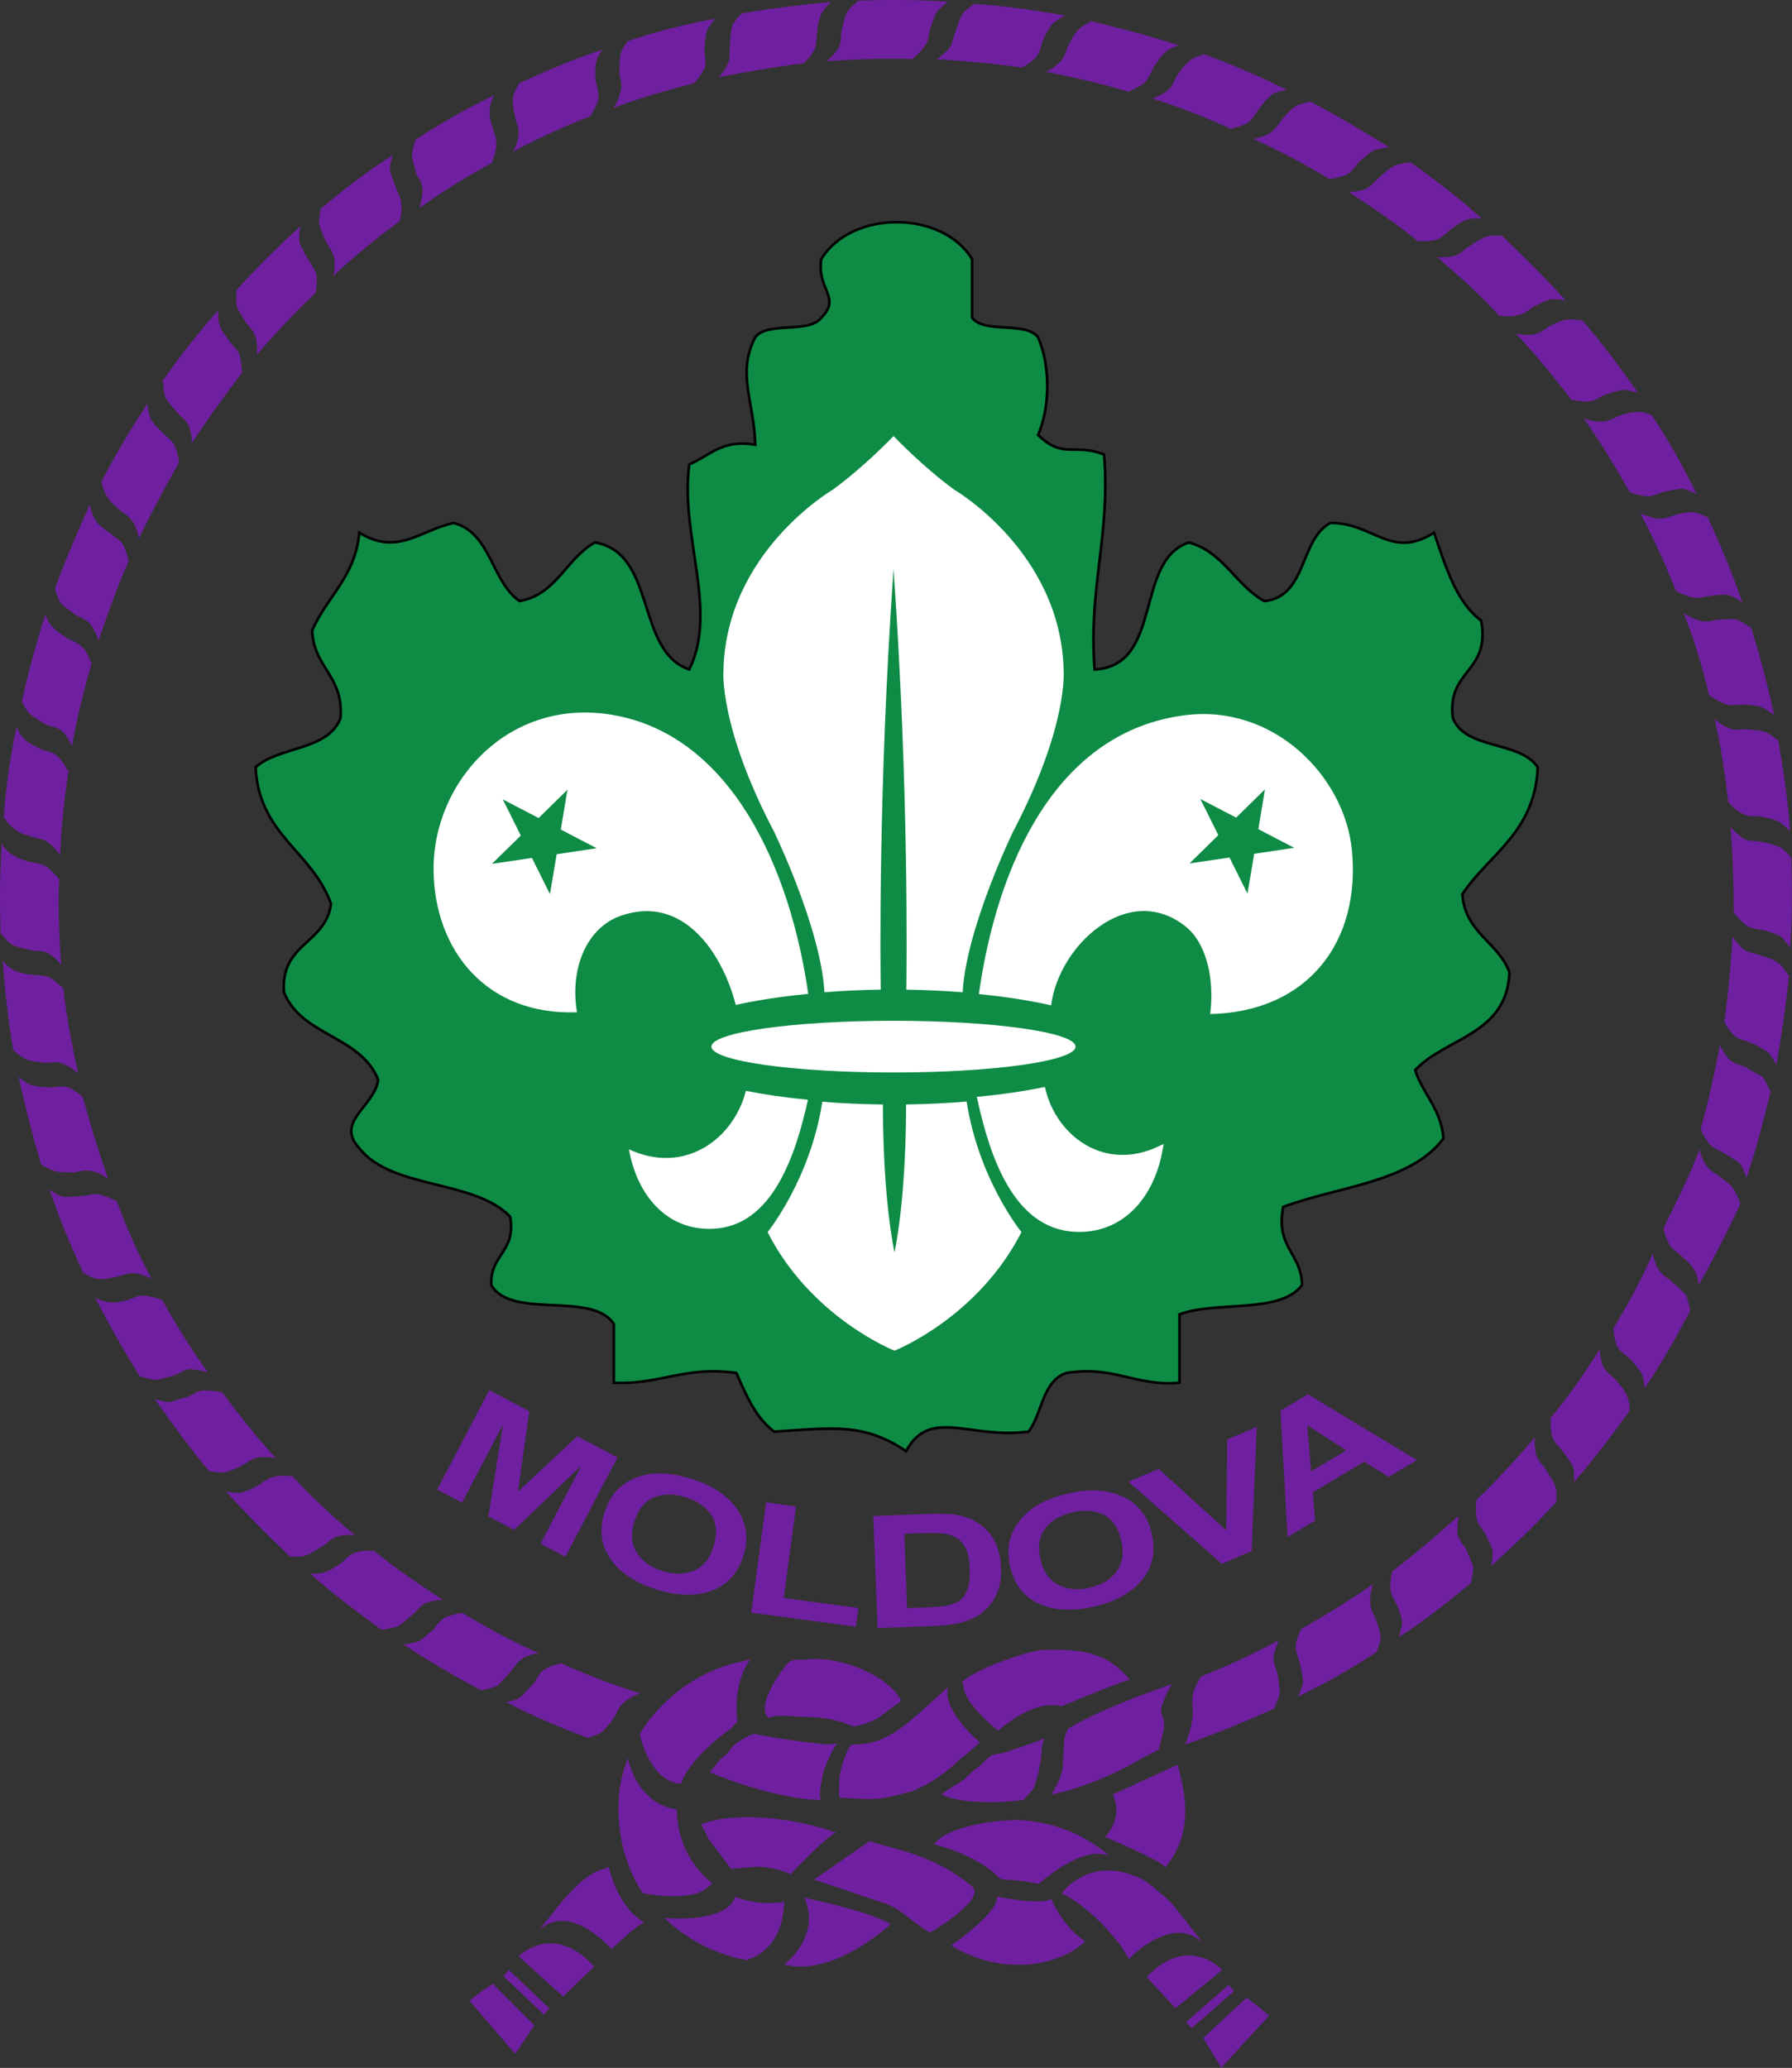 <?xml version="1.0" encoding="utf-8"?>
<!-- Generator: Adobe Illustrator 13.0.1, SVG Export Plug-In . SVG Version: 6.00 Build 14948)  -->
<!DOCTYPE svg PUBLIC "-//W3C//DTD SVG 1.0//EN" "http://www.w3.org/TR/2001/REC-SVG-20010904/DTD/svg10.dtd">
<svg version="1.0"
	 id="svg3029" xmlns:dc="http://purl.org/dc/elements/1.1/" xmlns:cc="http://creativecommons.org/ns#" xmlns:rdf="http://www.w3.org/1999/02/22-rdf-syntax-ns#" xmlns:svg="http://www.w3.org/2000/svg" xmlns:sodipodi="http://sodipodi.sourceforge.net/DTD/sodipodi-0.dtd" xmlns:inkscape="http://www.inkscape.org/namespaces/inkscape" inkscape:output_extension="org.inkscape.output.svg.inkscape" sodipodi:docname="PURPLE SEAL.svg" inkscape:version="0.46" sodipodi:version="0.32"
	 xmlns="http://www.w3.org/2000/svg" xmlns:xlink="http://www.w3.org/1999/xlink" x="0px" y="0px" width="294.379"
	 height="339.698" viewBox="0 0 342.967 395.766" enable-background="new 0 0 342.967 395.766" xml:space="preserve">
<rect x="0" y="0" width="342.967" height="395.766" fill="#333333" stroke="none"/>
<g id="XMLID_1_">
	<g>
		<path fill="#0E8B45" d="M294.306,146.83c-0.541,12.529-9.273,16.568-14.434,24.31c0.577,7.517,6.874,9.088,9.021,14.96
			c-0.487,11.968-12.107,12.397-18.043,18.7c1.497,4.675,4.943,7.349,5.413,13.09c-6.315,8.415-20.046,9.145-30.673,13.09
			c-1.516,7.816,3.5,8.826,3.608,14.96c-4.204,5.61-16.383,2.955-23.456,5.61c0,4.356,0,8.732,0,13.09
			c-8.552,0.748-12.413-3.348-21.651-1.87c-4.564,1.496-4.601,7.704-7.217,11.22c-11.259,1.515-18.891-4.73-23.456,3.74
			c-8.137-5.423-13.64-4.47-25.26-3.74c-3.5-2.618-5.358-6.919-7.217-11.22c-9.797-1.421-14.615,2.3-23.456,1.87
			c0-3.74,0-7.48,0-11.22c-4.042-6.396-19.667-0.805-23.456-7.48c-0.289-5.909,4.799-6.246,3.609-13.09
			c-6.929-7.162-22.662-5.18-28.869-13.09c-4.728-5.124,2.905-7.967,3.608-13.09c-3.266-8.472-14.777-8.359-18.043-16.831
			c-0.631-9.369,7.993-9.182,9.021-16.83c-3.518-10.061-13.803-13.127-14.434-26.18c4.529-4.04,13.803-3.142,16.238-9.35
			c0.686-8.19-5.16-9.612-5.413-16.83c2.796-6.452,8.228-10.173,9.021-18.7c7.343,4.488,11.547-0.43,18.043-1.87
			c7.199,1.889,7.217,11.22,12.63,14.96c7.181-1.291,8.913-8.228,14.434-11.22c11.872,2.039,7.668,20.738,18.043,24.31
			c5.593-11.444-1.804-25.525,0-39.27c3.897-1.571,6.152-4.843,12.63-3.74c-0.163-8.004-3.608-13.688,0-20.57
			c2.399-3.123,10.23-0.617,12.63-3.74c3.934-3.908-0.902-5.33,0-11.22c5.72-9.425,23.149-9.425,28.868,0c0,3.74,0,7.48,0,11.22
			c2.4,3.123,10.23,0.617,12.63,3.74c2.346,5.423,2.346,13.277,0,18.7c4.872,4.731,7.001,1.477,12.631,3.74
			c1.244,15.633-3.05,25.507-1.805,41.14c13.171-0.692,7.523-20.888,18.043-24.31c6.657,1.833,8.931,8.191,14.435,11.22
			c8.209-0.842,6.693-11.762,12.63-14.96c8.281-0.056,11.583,7.106,19.847,1.87c2.237,6.415,4.132,13.165,9.021,16.83
			c1.84,10.005-6.658,9.313-5.413,18.7C280.612,143.576,290.842,141.706,294.306,146.83z"/>
	</g>
	<g>
		<path fill="none" stroke="#000000" stroke-width="0.5" d="M186.049,60.81c2.4,3.123,10.23,0.617,12.63,3.74
			c2.346,5.423,2.346,13.277,0,18.7c4.872,4.731,7.001,1.477,12.631,3.74c1.244,15.633-3.05,25.507-1.805,41.14
			c13.171-0.692,7.523-20.888,18.043-24.31c6.657,1.833,8.931,8.191,14.435,11.22c8.209-0.842,6.693-11.762,12.63-14.96
			c8.281-0.056,11.583,7.106,19.847,1.87c2.237,6.415,4.132,13.165,9.021,16.83c1.84,10.005-6.658,9.313-5.413,18.7
			c2.544,6.096,12.774,4.226,16.238,9.35c-0.541,12.529-9.273,16.568-14.434,24.31c0.577,7.517,6.874,9.088,9.021,14.96
			c-0.487,11.968-12.107,12.397-18.043,18.7c1.497,4.675,4.943,7.349,5.413,13.09c-6.315,8.415-20.046,9.145-30.673,13.09
			c-1.516,7.816,3.5,8.826,3.608,14.96c-4.204,5.61-16.383,2.955-23.456,5.61c0,4.356,0,8.732,0,13.09
			c-8.552,0.748-12.413-3.348-21.651-1.87c-4.564,1.496-4.601,7.704-7.217,11.22c-11.259,1.515-18.891-4.73-23.456,3.74
			c-8.137-5.423-13.64-4.47-25.26-3.74c-3.5-2.618-5.358-6.919-7.217-11.22c-9.797-1.421-14.615,2.3-23.456,1.87
			c0-3.74,0-7.48,0-11.22c-4.042-6.396-19.667-0.805-23.456-7.48c-0.289-5.909,4.799-6.246,3.609-13.09
			c-6.929-7.162-22.662-5.18-28.869-13.09c-4.728-5.124,2.905-7.967,3.608-13.09c-3.266-8.472-14.777-8.359-18.043-16.831
			c-0.631-9.369,7.993-9.182,9.021-16.83c-3.518-10.061-13.803-13.127-14.434-26.18c4.529-4.04,13.803-3.142,16.238-9.35
			c0.686-8.19-5.16-9.612-5.413-16.83c2.796-6.452,8.228-10.173,9.021-18.7c7.343,4.488,11.547-0.43,18.043-1.87
			c7.199,1.889,7.217,11.22,12.63,14.96c7.181-1.291,8.913-8.228,14.434-11.22c11.872,2.039,7.668,20.738,18.043,24.31
			c5.593-11.444-1.804-25.525,0-39.27c3.897-1.571,6.152-4.843,12.63-3.74c-0.163-8.004-3.608-13.688,0-20.57
			c2.399-3.123,10.23-0.617,12.63-3.74c3.934-3.908-0.902-5.33,0-11.22c5.72-9.425,23.149-9.425,28.868,0
			C186.049,53.33,186.049,57.07,186.049,60.81z"/>
	</g>
</g>
<defs  display="none">
	
	
		<inkscape:perspective  id="perspective3037" inkscape:vp_z="744.09448 : 526.18109 : 1" inkscape:vp_y="0 : 1000 : 0" inkscape:vp_x="0 : 526.18109 : 1" sodipodi:type="inkscape:persp3d" inkscape:persp3d-origin="372.04724 : 350.78739 : 1">
		</inkscape:perspective>
	
		<inkscape:perspective  id="perspective93" inkscape:vp_z="400 : 200 : 1" inkscape:vp_y="0 : 1000 : 0" inkscape:vp_x="0 : 200 : 1" sodipodi:type="inkscape:persp3d" inkscape:persp3d-origin="200 : 133.33333 : 1">
		</inkscape:perspective>
</defs>
<sodipodi:namedview  id="base" showgrid="false" inkscape:cy="156.34508" inkscape:cx="232.56991" inkscape:zoom="0.7" bordercolor="#666666" pagecolor="#ffffff" objecttolerance="10" guidetolerance="10" gridtolerance="10000" borderopacity="1.0" inkscape:window-y="46" inkscape:window-x="46" inkscape:window-height="669" inkscape:window-width="640" inkscape:current-layer="layer1" inkscape:document-units="px" inkscape:pageshadow="2" inkscape:pageopacity="0.0">
	</sodipodi:namedview>
<g id="layer1" transform="translate(-234.285,-334.479)" inkscape:label="Layer 1" inkscape:groupmode="layer">
	<g id="fleur_de_lis" transform="matrix(1.175,0,0,1.175,170.408,285.41)">
		<path id="path5" fill="#FFFFFF" stroke="#FFFFFF" d="M229.522,241.904c7.59,0.339,12.398-5.479,13.726-12.947
			c-9.178,4.293-17.156-1.826-19.062-9.565c-3.009,0.612-6.415,1.109-10.107,1.476C216.041,229.723,219.787,241.468,229.522,241.904
			z"/>
		<path id="path7" fill="#FFFFFF" d="M156.801,228.957c1.328,7.468,6.136,13.286,13.728,12.947
			c9.725-0.435,13.471-12.159,15.436-21.014c-3.689-0.356-7.097-0.846-10.115-1.449C173.922,227.157,165.961,233.24,156.801,228.957
			z"/>
		
			<ellipse id="ellipse9" sodipodi:ry="6.1030002" sodipodi:rx="42.978001" sodipodi:cy="221.75101" sodipodi:cx="199.91701" fill="#FFFFFF" cx="199.898" cy="212.237" rx="29.655" ry="4.211">
		</ellipse>
		<g id="g11">
			<g id="g13">
				<path id="path15" fill="#FFFFFF" d="M154.395,158.249c-17.081-3.09-29.603,10.818-29.408,25.36
					c0.174,12.984,8.649,23.576,23.354,23.029c-1.2-7.313,1.678-13.847,7.207-15.741c10.198-3.493,16.526,6.245,18.66,14.553
					c3.416-0.766,7.411-1.381,11.805-1.802C183.101,183.307,173.591,161.721,154.395,158.249z M145.034,180.897l-1.091,6.496
					l-2.934-5.89l-6.51,0.962l4.696-4.61l-2.932-5.887l5.834,3.037l4.695-4.611l-1.08,6.49l5.836,3.039L145.034,180.897z"/>
			</g>
		</g>
		<g id="g17">
			<g id="g19">
				<path id="path21" fill="#FFFFFF" d="M274.553,180.112c-1.214-11.871-12.651-23.654-27.103-21.864
					c-21.103,2.617-30.685,24.407-33.643,45.429c4.39,0.432,8.371,1.059,11.765,1.835c1.246-9.774,12.552-20.262,21.878-12.867
					c3.456,2.742,4.748,8.581,4.037,14.285C267.532,206.568,276.072,195.002,274.553,180.112z M258.648,180.828l-1.09,6.496
					l-2.934-5.89l-6.509,0.963l4.695-4.611l-2.931-5.887l5.834,3.037l4.694-4.611l-1.079,6.49l5.836,3.039L258.648,180.828z"/>
			</g>
		</g>
		<path id="path23" fill="#FFFFFF" d="M199.906,134.465c-0.001-0.02-0.002-0.04-0.003-0.06l0.008-0.005
			C199.909,134.421,199.909,134.442,199.906,134.465c2.538,36.122,2.131,65.587,2.084,68.494c3.18,0.045,6.255,0.19,9.175,0.424
			c0.575-10.42,8.198-26.132,8.198-26.132c9.045-17.258,8.251-26.303,8.251-26.303c-0.438-19.282-17.773-29.398-17.773-29.398
			c-5.164-3.739-9.913-8.738-9.935-8.761c-0.071,0.074-4.793,5.036-9.932,8.756c0,0-17.335,10.116-17.772,29.397
			c0,0-0.795,9.046,8.25,26.303c0,0,7.622,15.71,8.198,26.131c2.92-0.232,5.995-0.377,9.176-0.42
			C197.776,200.069,197.368,170.597,199.906,134.465z"/>
		<path id="path25" fill="#FFFFFF" d="M200.075,245.721l-0.025,0.002c-1.835-9.275-1.884-21.541-1.874-24.062
			c-3.433-0.037-6.741-0.194-9.869-0.451c-1.962,12.695-8.922,21.242-8.922,21.242c7.13,13.985,20.665,19.305,20.665,19.305
			l0.025-0.002c0,0,13.536-5.321,20.665-19.306c0,0-6.972-8.562-8.926-21.273c-3.125,0.267-6.432,0.434-9.866,0.481
			C201.959,224.171,201.911,236.444,200.075,245.721z"/>
	</g>
	<g id="rope" transform="matrix(1.175,0,0,1.175,170.408,285.41)">
		<g id="g28">
			<path id="path30" fill="#6E20A0" d="M101.747,295.277c0,0,1.557,0.178,2.418-0.171c0.697-0.17,1.908-1.04,2.776-1.557
				c0.69-0.352,1.386-1.223,2.422-1.564c0,0,1.384-0.343,2.776-0.172c-3.641-3.123-7.106-6.251-10.224-9.72v0.175
				c-1.214-0.354-2.772,0-2.772,0c-1.039,0.17-1.908,0.867-2.598,1.383c-0.697,0.353-2.083,1.043-2.776,1.221
				c-0.865,0.172-2.601-0.178-2.601-0.178c3.294,3.643,6.764,7.119,10.398,10.584H101.747L101.747,295.277z"/>
			<path id="path32" fill="#6E20A0" d="M116.633,307.2c0,0,1.564-0.172,2.429-0.517c0.692-0.347,1.735-1.214,2.426-1.903
				c0.696-0.521,1.211-1.387,2.255-1.909c0,0,1.386-0.519,2.768-0.519c-3.983-2.599-7.796-5.196-11.437-8.14v0.179
				c-1.211-0.179-2.595,0.172-2.595,0.172c-1.214,0.347-1.904,1.213-2.429,1.729c-0.862,0.52-2.073,1.389-2.77,1.559
				c-0.868,0.347-2.425,0.175-2.425,0.175c3.637,3.288,7.624,6.233,11.606,9.175L116.633,307.2L116.633,307.2z"/>
			<path id="path34" fill="#6E20A0" d="M132.916,317.079c0,0,1.558-0.354,2.428-0.696c0.518-0.519,1.557-1.559,2.075-2.254
				c0.696-0.69,1.041-1.559,2.084-2.249c0,0,1.211-0.696,2.597-0.867c-4.33-1.903-8.494-4.157-12.477-6.577h0.174
				c-1.386,0.171-2.772,0.69-2.772,0.69c-1.036,0.521-1.559,1.384-2.076,2.08c-0.697,0.52-1.736,1.559-2.426,1.903
				c-0.869,0.345-2.427,0.516-2.427,0.516c3.985,2.602,8.315,5.198,12.65,7.454H132.916L132.916,317.079z"/>
			<path id="path36" fill="#6E20A0" d="M150.406,324.693c0,0,1.563-0.342,2.253-1.036c0.525-0.521,1.387-1.559,1.912-2.423
				c0.342-0.696,0.69-1.734,1.729-2.425c0,0,1.041-0.869,2.427-1.215c-4.509-1.385-9.012-3.117-13.168-5.024v0.18
				c-1.21,0.17-2.425,0.859-2.425,0.859c-1.039,0.696-1.387,1.734-1.908,2.428c-0.689,0.689-1.558,1.731-2.247,2.255
				c-0.697,0.519-2.254,0.688-2.254,0.688c4.329,2.255,8.834,4.156,13.51,5.89L150.406,324.693L150.406,324.693z"/>
			<path id="path38" fill="#6E20A0" d="M261.95,319.849c0,0,0.688-1.385,0.863-2.254c0-0.694-0.175-2.252-0.347-3.117
				c-0.171-0.868-0.69-1.729-0.69-2.941c0,0,0.347-1.385,0.863-2.6c-4.157,2.248-8.312,4.159-12.65,5.889
				c-0.687,1.04-1.212,2.426-1.212,2.426c-0.347,1.388-0.17,1.901-0.17,2.946c0.17,0.859-0.176,2.426-0.347,3.116
				c-0.173,0.866-0.871,2.597-0.871,2.597c4.513-1.559,10.054-3.812,14.562-5.891V319.849L261.95,319.849z"/>
			<path id="path40" fill="#6E20A0" d="M278.58,310.842c0,0,0.686-1.56,0.686-2.6c-0.171-0.69-0.517-2.078-0.869-2.945
				c-0.344-0.69-0.861-1.557-0.861-2.772c0,0,0-1.557,0.518-2.77c-3.982,2.77-7.968,5.197-11.952,7.451h0.171
				c-0.696,1.214-0.866,2.601-0.866,2.601c0,1.206,0.519,2.073,0.695,2.942c0.171,0.859,0.515,2.246,0.515,3.115
				c-0.171,0.861-0.868,2.249-0.868,2.249C270.085,316.036,274.413,313.609,278.58,310.842L278.58,310.842z"/>
			<path id="path42" fill="#6E20A0" d="M293.992,299.409c0,0,0.346-1.559,0.346-2.427c-0.173-0.691-0.87-2.072-1.214-2.941
				c-0.344-0.689-1.213-1.386-1.387-2.6c0,0,0-1.385,0.175-2.771c-3.469,3.122-7.106,6.239-10.746,9.009v-0.172
				c-0.349,1.386-0.349,2.772-0.349,2.772c0,1.208,0.697,2.074,1.042,2.771c0.345,0.862,0.871,2.247,0.871,2.944
				c0,0.861-0.526,2.421-0.526,2.421c4.162-2.603,7.976-5.715,11.789-8.832V299.409L293.992,299.409z"/>
			<path id="path44" fill="#6E20A0" d="M307.849,286.243c0,0,0.173-1.557-0.181-2.418c-0.171-0.695-1.034-1.911-1.559-2.772
				c-0.342-0.696-1.21-1.213-1.557-2.428c0,0-0.344-1.387-0.172-2.767c-3.124,3.635-6.239,7.099-9.534,10.211
				c-0.171,1.215,0,2.774,0,2.774c0.174,1.213,0.868,1.906,1.387,2.598c0.35,0.866,1.041,2.081,1.217,2.772
				c0.171,0.868-0.176,2.599-0.176,2.599c3.642-3.289,7.279-6.755,10.575-10.389L307.849,286.243L307.849,286.243z"/>
			<path id="path46" fill="#6E20A0" d="M319.795,271.354c0,0,0-1.557-0.517-2.426c-0.173-0.689-1.212-1.729-1.737-2.427
				c-0.688-0.689-1.559-1.207-2.078-2.247c0,0-0.52-1.387-0.52-2.772c-2.427,3.983-5.199,7.79-8.145,11.431h0.175
				c-0.175,1.211,0.172,2.769,0.172,2.769c0.345,1.045,1.213,1.735,1.729,2.43c0.525,0.688,1.386,1.902,1.734,2.592
				c0.175,0.87,0.175,2.428,0.175,2.428c3.115-3.638,6.236-7.621,9.01-11.603V271.354L319.795,271.354z"/>
			<path id="path48" fill="#6E20A0" d="M329.664,255.072c0,0-0.344-1.56-0.696-2.421c-0.515-0.521-1.561-1.559-2.244-2.08
				c-0.527-0.518-1.559-1.043-2.256-2.076c0,0-0.696-1.215-0.868-2.597c-1.905,4.326-4.159,8.483-6.585,12.461l0.173-0.172
				c0,1.386,0.52,2.771,0.52,2.771c0.522,1.041,1.562,1.559,2.079,2.08c0.696,0.69,1.559,1.732,1.908,2.426
				c0.519,0.865,0.519,2.42,0.519,2.42c2.771-3.983,5.194-8.312,7.451-12.644v-0.168H329.664z"/>
			<path id="path50" fill="#6E20A0" d="M337.807,237.753c0,0-0.524-1.557-1.042-2.254c-0.342-0.686-1.557-1.555-2.254-2.074
				c-0.688-0.524-1.559-0.866-2.252-1.909c0,0-0.864-1.205-1.037-2.593c-1.734,4.502-3.813,8.66-5.892,12.816
				c0.171,1.212,0.868,2.6,0.868,2.6c0.519,1.032,1.559,1.376,2.078,2.071c0.691,0.519,1.735,1.56,2.079,2.256
				c0.517,0.69,0.696,2.42,0.696,2.42c2.42-4.329,4.672-8.658,6.757-13.158V237.753L337.807,237.753z"/>
			<path id="path52" fill="#6E20A0" d="M342.652,219.396c0,0-0.688-1.559-1.213-2.254c-0.691-0.345-1.902-1.04-2.771-1.559
				c-0.69-0.344-1.729-0.515-2.601-1.211c0,0-1.04-1.215-1.557-2.427c-0.868,4.681-1.908,9.351-3.125,13.684
				c0.349,1.214,1.388,2.427,1.388,2.427c0.696,0.86,1.737,1.038,2.427,1.557c0.868,0.518,2.083,1.215,2.601,1.73
				c0.522,0.695,1.039,2.252,1.039,2.252c1.561-4.502,2.771-9.353,3.986-14.2H342.652L342.652,219.396z"/>
			<path id="path54" fill="#6E20A0" d="M345.594,200.515c0,0-0.859-1.386-1.559-1.901c-0.685-0.521-2.078-1.042-2.94-1.214
				c-0.695-0.343-1.734-0.343-2.777-1.04c0,0-1.034-0.864-1.73-2.078c-0.344,4.675-0.695,9.352-1.386,14.026v-0.17
				c0.519,1.211,1.559,2.251,1.559,2.251c1.042,0.867,2.083,0.867,2.771,1.211c0.869,0.347,2.079,1.045,2.777,1.559
				c0.688,0.519,1.385,2.076,1.385,2.076c0.869-4.846,1.561-9.694,2.084-14.72H345.594L345.594,200.515z"/>
			<path id="path56" fill="#6E20A0" d="M346.118,181.466c0,0-1.039-1.387-1.906-1.729c-0.69-0.351-2.076-0.695-2.945-0.869
				c-0.866-0.171-1.905,0-2.949-0.518c0,0-1.212-0.865-2.074-1.904c0.344,4.676,0.517,9.35,0.517,14.026v-0.172
				c0.696,1.211,1.911,2.079,1.911,2.079c0.859,0.692,1.9,0.692,2.769,0.865c0.868,0.171,2.254,0.693,2.944,1.036
				c0.695,0.521,1.564,1.906,1.564,1.906C346.291,191.339,346.291,186.486,346.118,181.466L346.118,181.466z"/>
			<path id="path58" fill="#6E20A0" d="M344.035,162.416c0,0-1.208-1.041-2.071-1.387c-0.698-0.343-2.254-0.343-3.123-0.518
				c-0.869,0-1.906,0.347-2.944-0.175c0,0-1.386-0.519-2.254-1.557c1.042,4.674,1.732,9.352,2.254,13.854v-0.171
				c0.861,1.04,2.074,1.732,2.074,1.732c1.213,0.694,2.256,0.518,2.954,0.518c1.039,0.176,2.425,0.519,3.11,0.866
				c0.698,0.347,1.913,1.562,1.913,1.562c-0.354-4.853-1.04-9.701-1.913-14.551V162.416L344.035,162.416z"/>
			<path id="path60" fill="#6E20A0" d="M339.366,143.881c0,0-1.217-0.864-2.083-1.208c-0.868-0.175-2.256,0-3.118,0
				c-0.866,0.171-1.906,0.519-2.95,0.171c0,0-1.385-0.347-2.6-1.213c1.739,4.5,3.125,9.006,4.157,13.508v-0.171
				c1.044,0.864,2.427,1.382,2.427,1.382c1.042,0.521,2.084,0.172,2.95,0.172c0.863,0,2.256,0.175,2.944,0.35
				c0.869,0.344,2.257,1.387,2.257,1.387c-1.044-4.85-2.257-9.527-3.813-14.379H339.366L339.366,143.881z"/>
			<path id="path62" fill="#6E20A0" d="M332.61,126.045c0,0-1.559-0.693-2.428-0.865c-0.695,0-2.254,0.172-3.115,0.517
				c-0.695,0.175-1.737,0.694-2.95,0.52c0,0-1.385-0.345-2.598-0.865c2.254,4.155,4.155,8.487,5.889,12.814v-0.172
				c1.046,0.693,2.433,1.036,2.433,1.036c1.21,0.352,2.244-0.17,2.939-0.17c1.044-0.172,2.428-0.347,3.118-0.172
				c0.866,0.172,2.252,1.208,2.252,1.208c-1.557-4.671-3.466-9.176-5.54-13.679V126.045L332.61,126.045z"/>
			<path id="path64" fill="#6E20A0" d="M323.426,109.396c0,0-1.559-0.693-2.427-0.519c-0.861,0-2.254,0.344-3.117,0.693
				c-0.695,0.345-1.559,0.865-2.768,0.865c0,0-1.387,0-2.773-0.521c2.773,3.991,5.199,7.982,7.445,11.97
				c1.213,0.522,2.598,0.696,2.598,0.696c1.217,0.172,2.084-0.52,2.952-0.696c0.861-0.172,2.251-0.521,3.117-0.521
				c0.868,0.175,2.256,0.869,2.256,0.869C328.624,117.897,326.197,113.558,323.426,109.396L323.426,109.396z"/>
			<path id="path66" fill="#6E20A0" d="M312.17,94.003c0,0-1.729-0.344-2.6-0.173c-0.689,0-2.081,0.693-2.772,1.039
				c-0.866,0.519-1.556,1.212-2.769,1.384c0,0-1.386,0.173-2.773-0.172c3.29,3.464,6.234,7.1,9.015,10.737h-0.174
				c1.38,0.345,2.77,0.345,2.77,0.345c1.217,0,2.078-0.694,2.773-1.038c0.861-0.349,2.244-0.692,2.94-0.865
				c1.046,0,2.603,0.517,2.603,0.517C318.408,101.796,315.457,97.812,312.17,94.003L312.17,94.003z"/>
			<path id="path68" fill="#6E20A0" d="M298.838,80.171c0,0-1.566-0.174-2.427,0.171c-0.696,0.173-1.908,1.039-2.776,1.556
				c-0.69,0.348-1.208,1.213-2.421,1.557c0,0-1.385,0.345-2.779,0.172c3.643,3.113,7.106,6.226,10.225,9.684v-0.173
				c1.386,0.345,2.779,0,2.779,0c1.204-0.172,1.9-0.866,2.598-1.383c0.861-0.347,2.071-1.041,2.769-1.212
				c1.037-0.173,2.6,0.172,2.6,0.172c-3.297-3.629-6.762-7.087-10.394-10.543h-0.175V80.171z"/>
			<path id="path70" fill="#6E20A0" d="M284.115,68.198c0,0-1.734,0.173-2.602,0.52c-0.697,0.346-1.729,1.213-2.426,1.901
				c-0.691,0.522-1.212,1.387-2.256,1.906c0,0-1.381,0.521-2.769,0.521c3.983,2.595,7.795,5.195,11.436,8.137v-0.17
				c1.386,0.17,2.771-0.175,2.771-0.175c1.041-0.347,1.731-1.213,2.427-1.733c0.696-0.521,1.901-1.386,2.598-1.558
				c0.869-0.345,2.427-0.172,2.427-0.172C292.083,74.085,288.271,71.142,284.115,68.198L284.115,68.198z"/>
			<path id="path72" fill="#6E20A0" d="M267.659,58.326c0,0-1.559,0.345-2.253,0.693c-0.69,0.519-1.731,1.557-2.249,2.251
				c-0.525,0.693-1.04,1.557-2.083,2.251c0,0-1.213,0.691-2.598,0.868c4.33,1.903,8.492,4.152,12.479,6.58h-0.172
				c1.386-0.176,2.77-0.692,2.77-0.692c1.041-0.521,1.557-1.387,2.075-2.079c0.696-0.519,1.735-1.562,2.425-1.905
				c0.869-0.345,2.427-0.522,2.427-0.522h0.172c-4.155-2.594-8.482-5.194-12.819-7.445L267.659,58.326L267.659,58.326z"/>
			<path id="path74" fill="#6E20A0" d="M250.342,50.706c0,0-1.734,0.345-2.254,1.039c-0.698,0.52-1.559,1.561-2.076,2.426
				c-0.351,0.693-0.693,1.729-1.564,2.423c0,0-1.212,0.865-2.427,1.213c4.509,1.387,8.841,3.117,12.995,5.022v-0.172
				c1.213-0.175,2.599-0.865,2.599-0.865c0.866-0.696,1.385-1.733,1.91-2.426c0.515-0.693,1.386-1.729,2.076-2.251
				c0.693-0.52,2.425-0.691,2.425-0.691c-4.501-2.251-9.01-4.158-13.684-5.888V50.706L250.342,50.706z"/>
			<path id="path76" fill="#6E20A0" d="M231.984,45.334c0,0-1.562,0.694-2.081,1.387c-0.52,0.52-1.213,1.732-1.559,2.6
				c-0.344,0.691-0.525,1.73-1.386,2.595c0,0-1.039,1.042-2.256,1.562c4.505,0.865,9.185,1.903,13.689,3.289l-0.174-0.172
				c1.213-0.348,2.428-1.213,2.428-1.213c0.868-0.865,1.212-1.903,1.564-2.597c0.514-0.691,1.203-1.906,1.902-2.426
				c0.519-0.692,2.256-1.209,2.256-1.209c-4.681-1.561-9.534-2.771-14.382-3.985L231.984,45.334L231.984,45.334z"/>
			<path id="path78" fill="#6E20A0" d="M213.103,42.392c0,0-1.385,0.865-1.903,1.558c-0.522,0.693-0.868,2.079-1.212,2.943
				c-0.354,0.694-0.354,1.734-1.044,2.772c0,0-0.866,1.041-2.079,1.735c4.853,0.345,9.355,0.692,14.037,1.384h-0.178
				c1.218-0.519,2.257-1.561,2.257-1.561c0.861-0.866,0.861-1.902,1.213-2.769c0.344-0.867,1.034-2.077,1.56-2.771
				c0.515-0.521,2.071-1.385,2.071-1.385c-4.844-0.864-9.697-1.557-14.55-1.906H213.103L213.103,42.392z"/>
			<path id="path80" fill="#6E20A0" d="M194.05,42.046c0,0-1.386,1.038-1.732,1.732c-0.343,0.691-0.693,2.078-0.868,2.942
				c-0.172,0.865,0,1.906-0.516,2.943c0,0-0.867,1.213-1.911,2.08c4.68-0.348,9.534-0.521,14.036-0.348v-0.173
				c1.04-0.692,1.906-1.902,1.906-1.902c0.69-0.871,0.69-1.906,0.866-2.771c0.349-0.87,0.692-2.251,1.212-2.944
				c0.525-0.692,1.735-1.559,1.735-1.559h0.171c-5.024-0.347-9.876-0.347-14.901-0.175L194.05,42.046L194.05,42.046z"/>
			<path id="path82" fill="#6E20A0" d="M174.995,44.122c0,0-1.033,1.041-1.383,1.906c-0.171,0.693-0.346,2.251-0.346,3.119
				c-0.172,0.865,0.175,1.903-0.344,2.944c0,0-0.518,1.385-1.558,2.25c4.674-0.865,9.355-1.733,13.854-2.25
				c1.043-0.869,1.738-2.08,1.738-2.08c0.516-1.041,0.344-2.077,0.516-2.946c0-0.865,0.347-2.423,0.698-3.117
				c0.346-0.693,1.556-1.902,1.556-1.902c-4.851,0.517-9.704,1.038-14.55,1.902L174.995,44.122L174.995,44.122z"/>
			<path id="path84" fill="#6E20A0" d="M156.465,48.627c0,0-0.867,1.213-1.039,2.079c-0.172,0.866-0.172,2.251-0.172,3.116
				c0.172,0.865,0.521,1.907,0.172,2.944c0,0-0.347,1.561-1.209,2.6c4.502-1.729,9.005-2.943,13.51-4.158h-0.171
				c0.869-1.037,1.559-2.25,1.559-2.25c0.343-1.213,0-2.251,0-2.945c0-1.041,0.172-2.426,0.343-3.12
				c0.354-0.864,1.393-2.076,1.393-2.076c-4.853,0.866-9.532,2.076-14.214,3.637L156.465,48.627L156.465,48.627z"/>
			<path id="path86" fill="#6E20A0" d="M138.806,55.555c0,0-0.87,1.385-0.87,2.25c-0.174,0.694,0.172,2.251,0.345,3.117
				c0.171,0.868,0.697,1.733,0.525,2.945c0,0-0.182,1.384-0.87,2.596c4.157-2.251,8.491-4.157,12.821-5.887h-0.171
				c0.687-1.041,1.211-2.427,1.211-2.427c0.171-1.209-0.172-2.074-0.342-2.944c-0.182-0.865-0.182-2.423,0-3.115
				c0-0.868,1.032-2.251,1.032-2.251c-4.673,1.559-9.183,3.464-13.681,5.54V55.555L138.806,55.555z"/>
			<path id="path88" fill="#6E20A0" d="M122.006,64.561c0,0-0.523,1.559-0.523,2.597c0,0.691,0.523,2.077,0.695,2.945
				c0.344,0.69,1.041,1.56,1.041,2.769c0,0-0.176,1.561-0.525,2.771c3.817-2.771,7.809-5.194,11.971-7.445h-0.171
				c0.525-1.213,0.696-2.599,0.696-2.599c0.172-1.213-0.343-2.078-0.524-2.944c-0.344-0.865-0.687-2.249-0.516-3.117
				c0-0.868,0.697-2.249,0.697-2.249C130.503,59.364,126.166,61.791,122.006,64.561L122.006,64.561z"/>
			<path id="path90" fill="#6E20A0" d="M106.572,75.992c0,0-0.35,1.558-0.177,2.425c0.177,0.694,0.694,2.079,1.212,2.944
				c0.352,0.692,1.039,1.385,1.211,2.595c0,0,0.181,1.387-0.172,2.771c3.469-3.288,7.11-6.232,10.919-9.006l-0.172,0.177
				c0.52-1.387,0.344-2.771,0.344-2.771c0-1.214-0.687-2.078-0.865-2.772c-0.346-0.864-0.864-2.251-1.036-2.944
				c0-0.866,0.519-2.426,0.519-2.426c-3.985,2.6-7.973,5.542-11.782,8.834L106.572,75.992L106.572,75.992z"/>
			<path id="path92" fill="#6E20A0" d="M92.905,89.153c0,0-0.172,1.558,0,2.425c0.174,0.69,1.043,1.905,1.558,2.771
				c0.525,0.692,1.221,1.213,1.565,2.423c0,0,0.346,1.384,0.174,2.771c3.12-3.637,6.423-7.1,9.718-10.216h-0.172
				c0.343-1.213,0.172-2.771,0.172-2.771c-0.354-1.213-1.04-1.906-1.391-2.6c-0.521-0.865-1.213-2.075-1.385-2.768
				c-0.172-0.868,0.172-2.598,0.172-2.598c-3.641,3.291-7.114,6.752-10.412,10.388L92.905,89.153L92.905,89.153z"/>
			<path id="path94" fill="#6E20A0" d="M80.957,104.047c0,0,0,1.559,0.343,2.423c0.35,0.694,1.214,1.734,1.908,2.427
				c0.517,0.693,1.386,1.209,1.902,2.251c0,0,0.527,1.387,0.527,2.771c2.595-3.984,5.367-7.793,8.14-11.429
				c0-1.214-0.347-2.771-0.347-2.771c-0.344-1.04-1.211-1.734-1.729-2.424c-0.525-0.693-1.384-1.907-1.559-2.599
				c-0.354-0.866-0.179-2.428-0.179-2.428c-3.291,3.641-6.239,7.451-9.183,11.608L80.957,104.047L80.957,104.047z"/>
			<path id="path96" fill="#6E20A0" d="M70.907,120.327c0,0,0.347,1.561,0.872,2.254c0.343,0.69,1.386,1.729,2.072,2.251
				c0.7,0.517,1.565,1.037,2.258,2.079c0,0,0.692,1.211,0.864,2.595c2.083-4.327,4.332-8.484,6.583-12.466v0.171
				c-0.171-1.385-0.688-2.771-0.688-2.771c-0.523-1.037-1.391-1.558-1.907-2.079c-0.7-0.694-1.733-1.729-2.083-2.423
				c-0.346-0.868-0.518-2.426-0.518-2.426c-2.597,3.982-5.196,8.312-7.454,12.642L70.907,120.327L70.907,120.327z"/>
			<path id="path98" fill="#6E20A0" d="M63.292,137.647c0,0,0.519,1.734,1.034,2.426c0.523,0.516,1.736,1.383,2.429,1.902
				c0.693,0.349,1.736,0.693,2.423,1.561c0,0,0.872,1.211,1.215,2.595c1.564-4.5,3.121-9.005,5.023-13.158h-0.172
				c-0.172-1.215-0.869-2.601-0.869-2.601c-0.69-0.866-1.729-1.384-2.247-1.905c-0.87-0.521-1.908-1.385-2.251-2.077
				c-0.525-0.694-0.872-2.424-0.872-2.424C66.927,128.468,65.025,132.974,63.292,137.647L63.292,137.647z"/>
			<path id="path100" fill="#6E20A0" d="M57.921,156.005c0,0,0.689,1.557,1.387,2.076c0.516,0.521,1.73,1.214,2.601,1.736
				c0.865,0.342,1.902,0.342,2.769,1.208c0,0,0.869,1.042,1.384,2.251c0.871-4.504,1.911-9.176,3.297-13.68l-0.174,0.175
				c-0.344-1.214-1.212-2.426-1.212-2.426c-0.867-0.865-1.736-1.215-2.598-1.558c-0.697-0.521-1.908-1.215-2.429-1.907
				c-0.695-0.516-1.212-2.073-1.212-2.073C60.351,146.31,58.964,151.156,57.921,156.005L57.921,156.005z"/>
			<path id="path102" fill="#6E20A0" d="M54.976,174.882c0,0,0.867,1.384,1.733,1.905c0.519,0.521,1.908,1.041,2.771,1.215
				c0.871,0.343,1.907,0.343,2.779,1.036c0,0,1.215,0.864,1.901,2.079c0.172-4.672,0.697-9.35,1.387-14.028l-0.171,0.175
				c-0.519-1.211-1.558-2.251-1.558-2.251c-0.871-0.868-1.908-0.868-2.773-1.211c-0.693-0.35-2.079-1.043-2.604-1.559
				c-0.689-0.521-1.386-2.079-1.386-2.079C56.014,165.013,55.323,169.859,54.976,174.882L54.976,174.882z"/>
			<path id="path104" fill="#6E20A0" d="M54.646,193.937c0,0,1.036,1.386,1.729,1.729c0.69,0.347,2.249,0.692,3.116,0.868
				c0.69,0.172,1.73,0,2.767,0.519c0,0,1.387,0.868,2.073,1.905c-0.344-4.677-0.515-9.351-0.344-14.029
				c-0.861-1.037-1.901-1.902-1.901-1.902c-1.036-0.696-2.075-0.696-2.944-0.868c-0.865-0.343-2.249-0.692-2.767-1.214
				c-0.867-0.344-1.729-1.73-1.729-1.73c-0.344,4.85-0.344,9.699-0.172,14.723H54.646L54.646,193.937z"/>
			<path id="path106" fill="#6E20A0" d="M56.709,212.986c0,0,1.212,1.04,2.083,1.387c0.688,0.342,2.074,0.342,2.942,0.516
				c0.868,0,1.912-0.344,2.943,0.175c0,0,1.39,0.52,2.428,1.562c-1.038-4.681-1.903-9.355-2.428-13.856
				c-0.861-0.868-2.076-1.731-2.076-1.731c-1.041-0.52-2.08-0.348-2.951-0.52c-0.859,0-2.245-0.345-2.942-0.692
				c-0.866-0.347-1.904-1.561-1.904-1.561c0.348,4.849,0.866,9.701,1.73,14.55L56.709,212.986L56.709,212.986z"/>
			<path id="path108" fill="#6E20A0" d="M61.209,231.516c0,0,1.386,0.868,2.258,1.043c0.693,0.17,2.08,0.17,3.119,0.17
				c0.69-0.17,1.733-0.518,2.945-0.17c0,0,1.384,0.342,2.427,1.212c-1.559-4.501-2.944-9.003-4.157-13.513v0.173
				c-0.867-0.862-2.254-1.557-2.254-1.557c-1.215-0.345-2.08,0-2.951,0c-1.034,0-2.418-0.172-3.115-0.345
				c-0.87-0.343-2.08-1.386-2.08-1.386c1.04,4.853,2.251,9.525,3.638,14.201L61.209,231.516L61.209,231.516z"/>
			<path id="path110" fill="#6E20A0" d="M68.138,249.186c0,0,1.386,0.868,2.256,0.868c0.866,0.171,2.254-0.18,3.121-0.354
				c0.862-0.172,1.73-0.687,2.946-0.515c0,0,1.386,0.172,2.597,0.868c-2.255-4.155-4.157-8.487-5.72-12.815v0.171
				c-1.208-0.695-2.595-1.037-2.595-1.037c-1.218-0.349-2.079,0.17-2.949,0.17c-0.867,0.173-2.425,0.173-3.116,0.173
				c-0.867-0.173-2.254-1.216-2.254-1.216c1.559,4.682,3.467,9.183,5.542,13.687H68.138L68.138,249.186z"/>
			<path id="path112" fill="#6E20A0" d="M77.321,265.983c0,0,1.558,0.518,2.427,0.518c0.69,0,2.072-0.518,2.944-0.689
				c0.865-0.347,1.736-1.04,2.77-1.04c0,0,1.563,0.17,2.774,0.522c-2.774-3.813-5.201-7.797-7.45-11.781
				c-1.21-0.516-2.598-0.69-2.598-0.69c-1.215-0.171-2.08,0.347-2.951,0.69c-0.862,0.172-2.246,0.524-2.944,0.348
				c-0.865,0-2.423-0.691-2.423-0.691c2.251,4.327,4.68,8.658,7.275,12.813L77.321,265.983L77.321,265.983z"/>
			<path id="path114" fill="#6E20A0" d="M88.578,281.398c0,0,1.558,0.343,2.425,0.173c0.69-0.173,2.083-0.691,2.945-1.216
				c0.696-0.344,1.387-1.033,2.597-1.212c0,0,1.559-0.171,2.77,0.179c-3.113-3.465-6.058-7.101-8.834-10.914v0.172
				c-1.208-0.342-2.772-0.342-2.772-0.342c-1.215,0-1.901,0.689-2.772,1.039c-0.86,0.171-2.245,0.688-2.942,0.86
				c-0.868,0-2.425-0.516-2.425-0.516c2.769,3.985,5.72,7.965,8.837,11.776L88.578,281.398L88.578,281.398z"/>
			<path id="path116" fill="#6E20A0" d="M134.646,364.878c-2.426,1.558-3.813,2.772-3.813,2.772l7.454,8.658l3.116-4.674
				L134.646,364.878L134.646,364.878z"/>
			<path id="path118" fill="#6E20A0" d="M138.799,360.378c6.759-5.541,12.302,1.73,12.302,1.73l-5.023,4.846L138.799,360.378
				L138.799,360.378z"/>
			<path id="path120" fill="#6E20A0" d="M257.443,367.131c2.254,1.731,3.637,2.946,3.637,2.946l-7.794,8.484l-2.95-4.855
				L257.443,367.131L257.443,367.131z"/>
			<path id="path122" fill="#6E20A0" d="M253.466,362.605c-6.59-5.911-12.308,1.213-12.308,1.213l4.681,5.045L253.466,362.605
				L253.466,362.605z"/>
			<path id="path124" fill="#6E20A0" d="M240.815,348.079c-8.836-4.675-13.51,2.076-13.51,2.076c5.37,2.598,9.697,8.658,9.697,8.658
				l1.388,2.251l-0.174-0.17c0,0,6.929-7.446,11.955-2.77c-2.077-2.775-3.985-5.201-5.026-6.411
				C244.281,350.853,242.723,349.465,240.815,348.079L240.815,348.079z"/>
			<path id="path126" fill="#6E20A0" d="M244.11,345.996c5.197-6.059,2.944-13.335,2.076-16.8l-10.569,4.853
				c0.171,0.519,1.729,3.463-1.212,6.93C234.405,340.979,244.629,345.307,244.11,345.996L244.11,345.996z"/>
			<path id="path128" fill="#6E20A0" d="M182.282,351.539c-1.042,0.182-1.911,0.182-2.951,0.182c-1.73,0-3.634-0.354-5.2-1.043
				c-1.383,4.501-11.605,3.462-11.605,3.462c3.637,3.466,8.489,6.064,13.688,6.925v-0.17c0,0,5.714-1.213,5.889-9.527
				L182.282,351.539L182.282,351.539z"/>
			<path id="path130" fill="#6E20A0" d="M223.5,348.597c0,0.174,7.099-6.579,11.606-4.503l-1.041-0.868
				c-3.986-3.116-9.009-4.845-13.861-5.018c-4.33,0-11.952,1.212-13.685,3.985c0,0,6.585,1.382,10.74,5.542
				C217.605,348.079,219.343,347.735,223.5,348.597L223.5,348.597z"/>
			<path id="path132" fill="#6E20A0" d="M159.245,354.837c-2.076,1.383-3.291,2.59-3.291,2.59l-2.08,1.909h0.172
				c0,0-6.583-7.797-11.781-3.289c2.082-2.6,3.983-5.194,5.198-6.238c1.041-1.213,2.426-2.428,4.5-3.461l-0.69,0.343
				c0.872-0.343,1.558-0.517,2.254-0.868C153.528,345.823,154.913,352.406,159.245,354.837L159.245,354.837z"/>
			<path id="path134" fill="#6E20A0" d="M212.592,348.939c-6.065-5.017-12.131-5.886-16.633-7.271l0,0l-9.009,6.239l10.738,3.632
				c3.295,0.868,3.984,2.426,8.144,5.026C205.832,356.564,215.366,351.023,212.592,348.939L212.592,348.939z"/>
			<path id="path136" fill="#6E20A0" d="M231.123,357.948c-3.469,3.463-9.355,3.807-9.355,3.807
				c-3.983,0.182-7.795-0.344-12.478-3.116c0,0,7.799-5.36,7.451-7.962c1.904,0.347,7.448,1.385,8.84,0.347
				C225.581,351.023,227.483,355.698,231.123,357.948L231.123,357.948z"/>
			<path id="path138" fill="#6E20A0" d="M185.217,351.023l0.175-0.17l4.499,1.037c8.15,2.074,9.533,3.289,9.533,3.289
				s-9.18,8.658-17.33,6.576c0,0,6.068-4.5,3.298-10.902L185.217,351.023L185.217,351.023z"/>
			<path id="path140" fill="#6E20A0" d="M243.071,326.777c0,0,0.342-1.04,0.514-1.908c0.181-0.69,0.524-1.733,0.352-2.6
				c0-0.861-0.695-1.559-0.352-2.592c0,0,0.868-2.598,1.739-3.641c-4.509,1.558-10.919,3.982-15.077,6.231
				c-1.04,0.524-1.901,1.045-1.901,1.045c-0.525,1.038-0.696,1.9-0.696,2.768c0,0.869-0.171,2.255-0.171,3.116
				c0,2.083-1.903,4.853-1.903,4.853c4.848-0.868,11.086-3.638,15.069-6.063L243.071,326.777L243.071,326.777z"/>
			<path id="path142" fill="#6E20A0" d="M216.916,323.656c4.157-3.461,7.614-4.677,10.39-3.987
				c9.532-3.982,11.091-4.327,11.091-4.327c-3.643-4.33-7.456-5.02-14.035-4.85c-2.944,0.176-11.953,3.463-13.34,5.371
				L216.916,323.656L216.916,323.656z"/>
			<path id="path144" fill="#6E20A0" d="M216.924,323.656c0,0-7.461-5.889-5.206-8.489L216.924,323.656L216.924,323.656z"/>
			<path id="path146" fill="#6E20A0" d="M167.904,350.155c1.039-0.347,2.079-1.216,2.427-1.559h0.171
				c-3.641-2.773-5.89-7.274-5.89-12.121c-6.588-0.868-7.975-8.312-7.975-8.312c-1.039,2.597-1.558,5.188-1.558,8.134
				c0,5.024,1.385,9.873,3.984,13.857h0.175C159.239,350.155,164.263,351.194,167.904,350.155L167.904,350.155z"/>
			<path id="path148" fill="#6E20A0" d="M158.542,324.179c0,0,1.564,7.792,6.759,8.134c1.044-3.286,5.372-7.1,8.145-9l1.039-1.215
				c-0.867-6.404,2.08-10.047,2.08-10.047l-2.947,0.698C167.379,314.478,161.837,318.81,158.542,324.179L158.542,324.179z"/>
			<path id="path150" fill="#6E20A0" d="M182.448,312.92c0.862-1.213,2.426-0.692,3.467-0.868
				c5.716-0.686,13.684,3.116,15.244,6.759l-2.601,1.9c-2.074,1.906-5.197,2.255-5.197,2.255l-1.385-0.523
				c-1.73-0.688-4.503-1.034-6.583-1.034c-1.905,0-4.16-0.521-5.889,0.171C177.25,319.327,182.448,312.92,182.448,312.92
				L182.448,312.92z"/>
			<path id="path152" fill="#6E20A0" d="M207.904,333.878c-0.868,0.344,4.682,2.248,13.339,1.035v-0.174c0,0,1.217-1.211,1.566-1.9
				c0.173-0.696,0.861-2.428,0.861-3.289c0.171-0.87,0.353-1.386,0.353-2.601c0,0,0-1.04,0.515-2.08
				c-1.038,0.521-6.239,2.252-6.239,2.252c-1.383,0.347-2.425,0.518-2.425,0.518c-0.691,0.525-1.387,1.215-1.901,1.73
				c-0.525,0.354-1.559,1.215-2.599,2.254C210.85,331.971,208.252,333.528,207.904,333.878L207.904,333.878z"/>
			<path id="path154" fill="#6E20A0" d="M188.169,334.912c0,0-0.698,0,0.171-3.805c0.175-1.043,0.518-1.738,0.867-2.6
				c0.346-0.697,0.69-1.729,1.558-2.771c0,0-1.212,0.691,0,0l-1.735,0.172c-4.847-0.519-7.273-0.868-11.781-1.729c-1.212,0,0,0,0,0
				c-1.384,0.345-3.46,1.729-3.984,2.599c-0.344,0.69-1.042,1.032-1.559,1.558c-0.514,0.519-1.729,2.076-1.729,2.076
				C174.65,332.492,183.487,335.092,188.169,334.912L188.169,334.912z"/>
			<path id="path156" fill="#6E20A0" d="M213.979,325.563c0,0-6.24-5.195-5.198-9.009c-6.936,6.238-9.705,9.354-15.42,9.354
				c-1.563,0.172-0.352,0-0.352,0c-0.69,0.868-1.034,2.076-1.384,2.944c-0.175,0.868-0.519,1.73-0.519,2.599
				c-0.172,2.419,0,3.115,0,3.115c6.411,0.345,5.886,0.519,11.78-1.039c0,0,3.986-1.386,7.797-5.199
				C211.38,327.81,213.281,326.252,213.979,325.563L213.979,325.563z"/>
			<path id="path158" fill="#6E20A0" d="M190.595,340.281c-7.107-2.591-16.805-3.459-22.005-1.385l1.215,2.427l3.635,4.848
				l4.161-0.348c0,0,3.118,0,5.543,1.217C183.145,347.039,189.725,340.11,190.595,340.281L190.595,340.281z"/>
			<polygon id="polygon160" fill="#6E20A0" points="255.366,366.093 254.497,365.05 247.565,371.109 248.431,372.149 			"/>
			<polygon id="polygon162" fill="#6E20A0" points="142.961,369.897 143.829,368.863 137.247,362.623 136.38,363.666 			"/>
		</g>
	</g>
</g>
<g>
	<path fill="#6E20A0" d="M83.665,285.083l9.966-19.022l7.681,4.023l-2.187,15.392l11.357-10.587l7.698,4.033l-9.966,19.022
		l-4.768-2.498l7.845-14.974l-12.89,12.33l-4.941-2.588l2.817-17.608l-7.845,14.974L83.665,285.083z"/>
	<path fill="#6E20A0" d="M115.659,289.612c0.648-2.089,1.61-3.713,2.885-4.871c0.947-0.852,2.088-1.524,3.424-2.021
		c1.335-0.495,2.708-0.744,4.116-0.746c1.875-0.012,3.928,0.329,6.158,1.021c4.038,1.254,6.977,3.194,8.819,5.821
		c1.841,2.627,2.244,5.61,1.208,8.949c-1.028,3.311-3.035,5.527-6.02,6.651c-2.986,1.123-6.491,1.06-10.516-0.189
		c-4.075-1.266-7.026-3.201-8.854-5.809C115.053,295.812,114.645,292.876,115.659,289.612z M121.403,291.242
		c-0.721,2.322-0.551,4.306,0.51,5.948c1.061,1.644,2.694,2.808,4.9,3.492c2.206,0.686,4.2,0.652,5.984-0.098
		s3.044-2.314,3.783-4.692c0.73-2.351,0.585-4.317-0.432-5.901c-1.018-1.584-2.667-2.73-4.948-3.438
		c-2.28-0.708-4.3-0.693-6.059,0.043C123.382,287.333,122.136,288.882,121.403,291.242z"/>
	<path fill="#6E20A0" d="M143.779,308.644l2.834-21.109l5.742,0.771l-2.353,17.523l14.277,1.917l-0.481,3.586L143.779,308.644z"/>
	<path fill="#6E20A0" d="M167.146,290.132l10.581-0.396c2.387-0.089,4.21-0.02,5.473,0.206c1.695,0.309,3.161,0.913,4.396,1.815
		c1.235,0.901,2.191,2.026,2.868,3.374s1.053,3.027,1.128,5.037c0.066,1.767-0.17,3.3-0.709,4.601
		c-0.659,1.588-1.636,2.89-2.93,3.905c-0.977,0.77-2.312,1.391-4.004,1.864c-1.267,0.351-2.97,0.565-5.107,0.646l-10.895,0.406
		L167.146,290.132z M173.071,293.546l0.53,14.214l4.322-0.162c1.617-0.06,2.781-0.172,3.494-0.335c0.932-0.211,1.7-0.537,2.304-0.98
		c0.604-0.442,1.083-1.151,1.438-2.128c0.355-0.976,0.502-2.293,0.439-3.952c-0.062-1.659-0.305-2.925-0.729-3.799
		c-0.425-0.873-0.998-1.546-1.721-2.018c-0.723-0.471-1.629-0.774-2.718-0.909c-0.813-0.106-2.4-0.116-4.76-0.028L173.071,293.546z"
		/>
	<path fill="#6E20A0" d="M193.365,299.975c-0.5-2.13-0.494-4.017,0.017-5.662c0.386-1.214,1.027-2.373,1.928-3.478
		c0.899-1.104,1.956-2.014,3.168-2.73c1.611-0.96,3.553-1.707,5.827-2.241c4.115-0.968,7.633-0.786,10.552,0.545
		c2.92,1.33,4.779,3.697,5.579,7.101c0.793,3.375,0.188,6.304-1.815,8.785c-2.004,2.482-5.058,4.205-9.16,5.169
		c-4.153,0.977-7.679,0.804-10.576-0.517S194.147,303.302,193.365,299.975z M199.143,298.467c0.556,2.367,1.708,3.99,3.456,4.868
		c1.747,0.878,3.745,1.054,5.994,0.525c2.248-0.528,3.95-1.568,5.107-3.119c1.156-1.551,1.45-3.538,0.881-5.963
		c-0.563-2.396-1.685-4.018-3.365-4.867c-1.681-0.849-3.683-1-6.008-0.454c-2.324,0.547-4.058,1.583-5.2,3.11
		S198.578,296.062,199.143,298.467z"/>
	<path fill="#6E20A0" d="M233.854,299.29l-17.881-15.704l5.775-2.473l12.931,11.752l0.203-17.376l5.649-2.419l-0.992,23.785
		L233.854,299.29z"/>
	<path fill="#6E20A0" d="M271.172,279.44l-5.417,3.221l-4.646-2.912l-9.858,5.862l0.458,5.402l-5.282,3.142l-1.37-24.17l5.266-3.131
		L271.172,279.44z M257.662,277.589l-7.472-4.829l0.742,8.83L257.662,277.589z"/>
</g>
<g display="none">
</g>
</svg>

